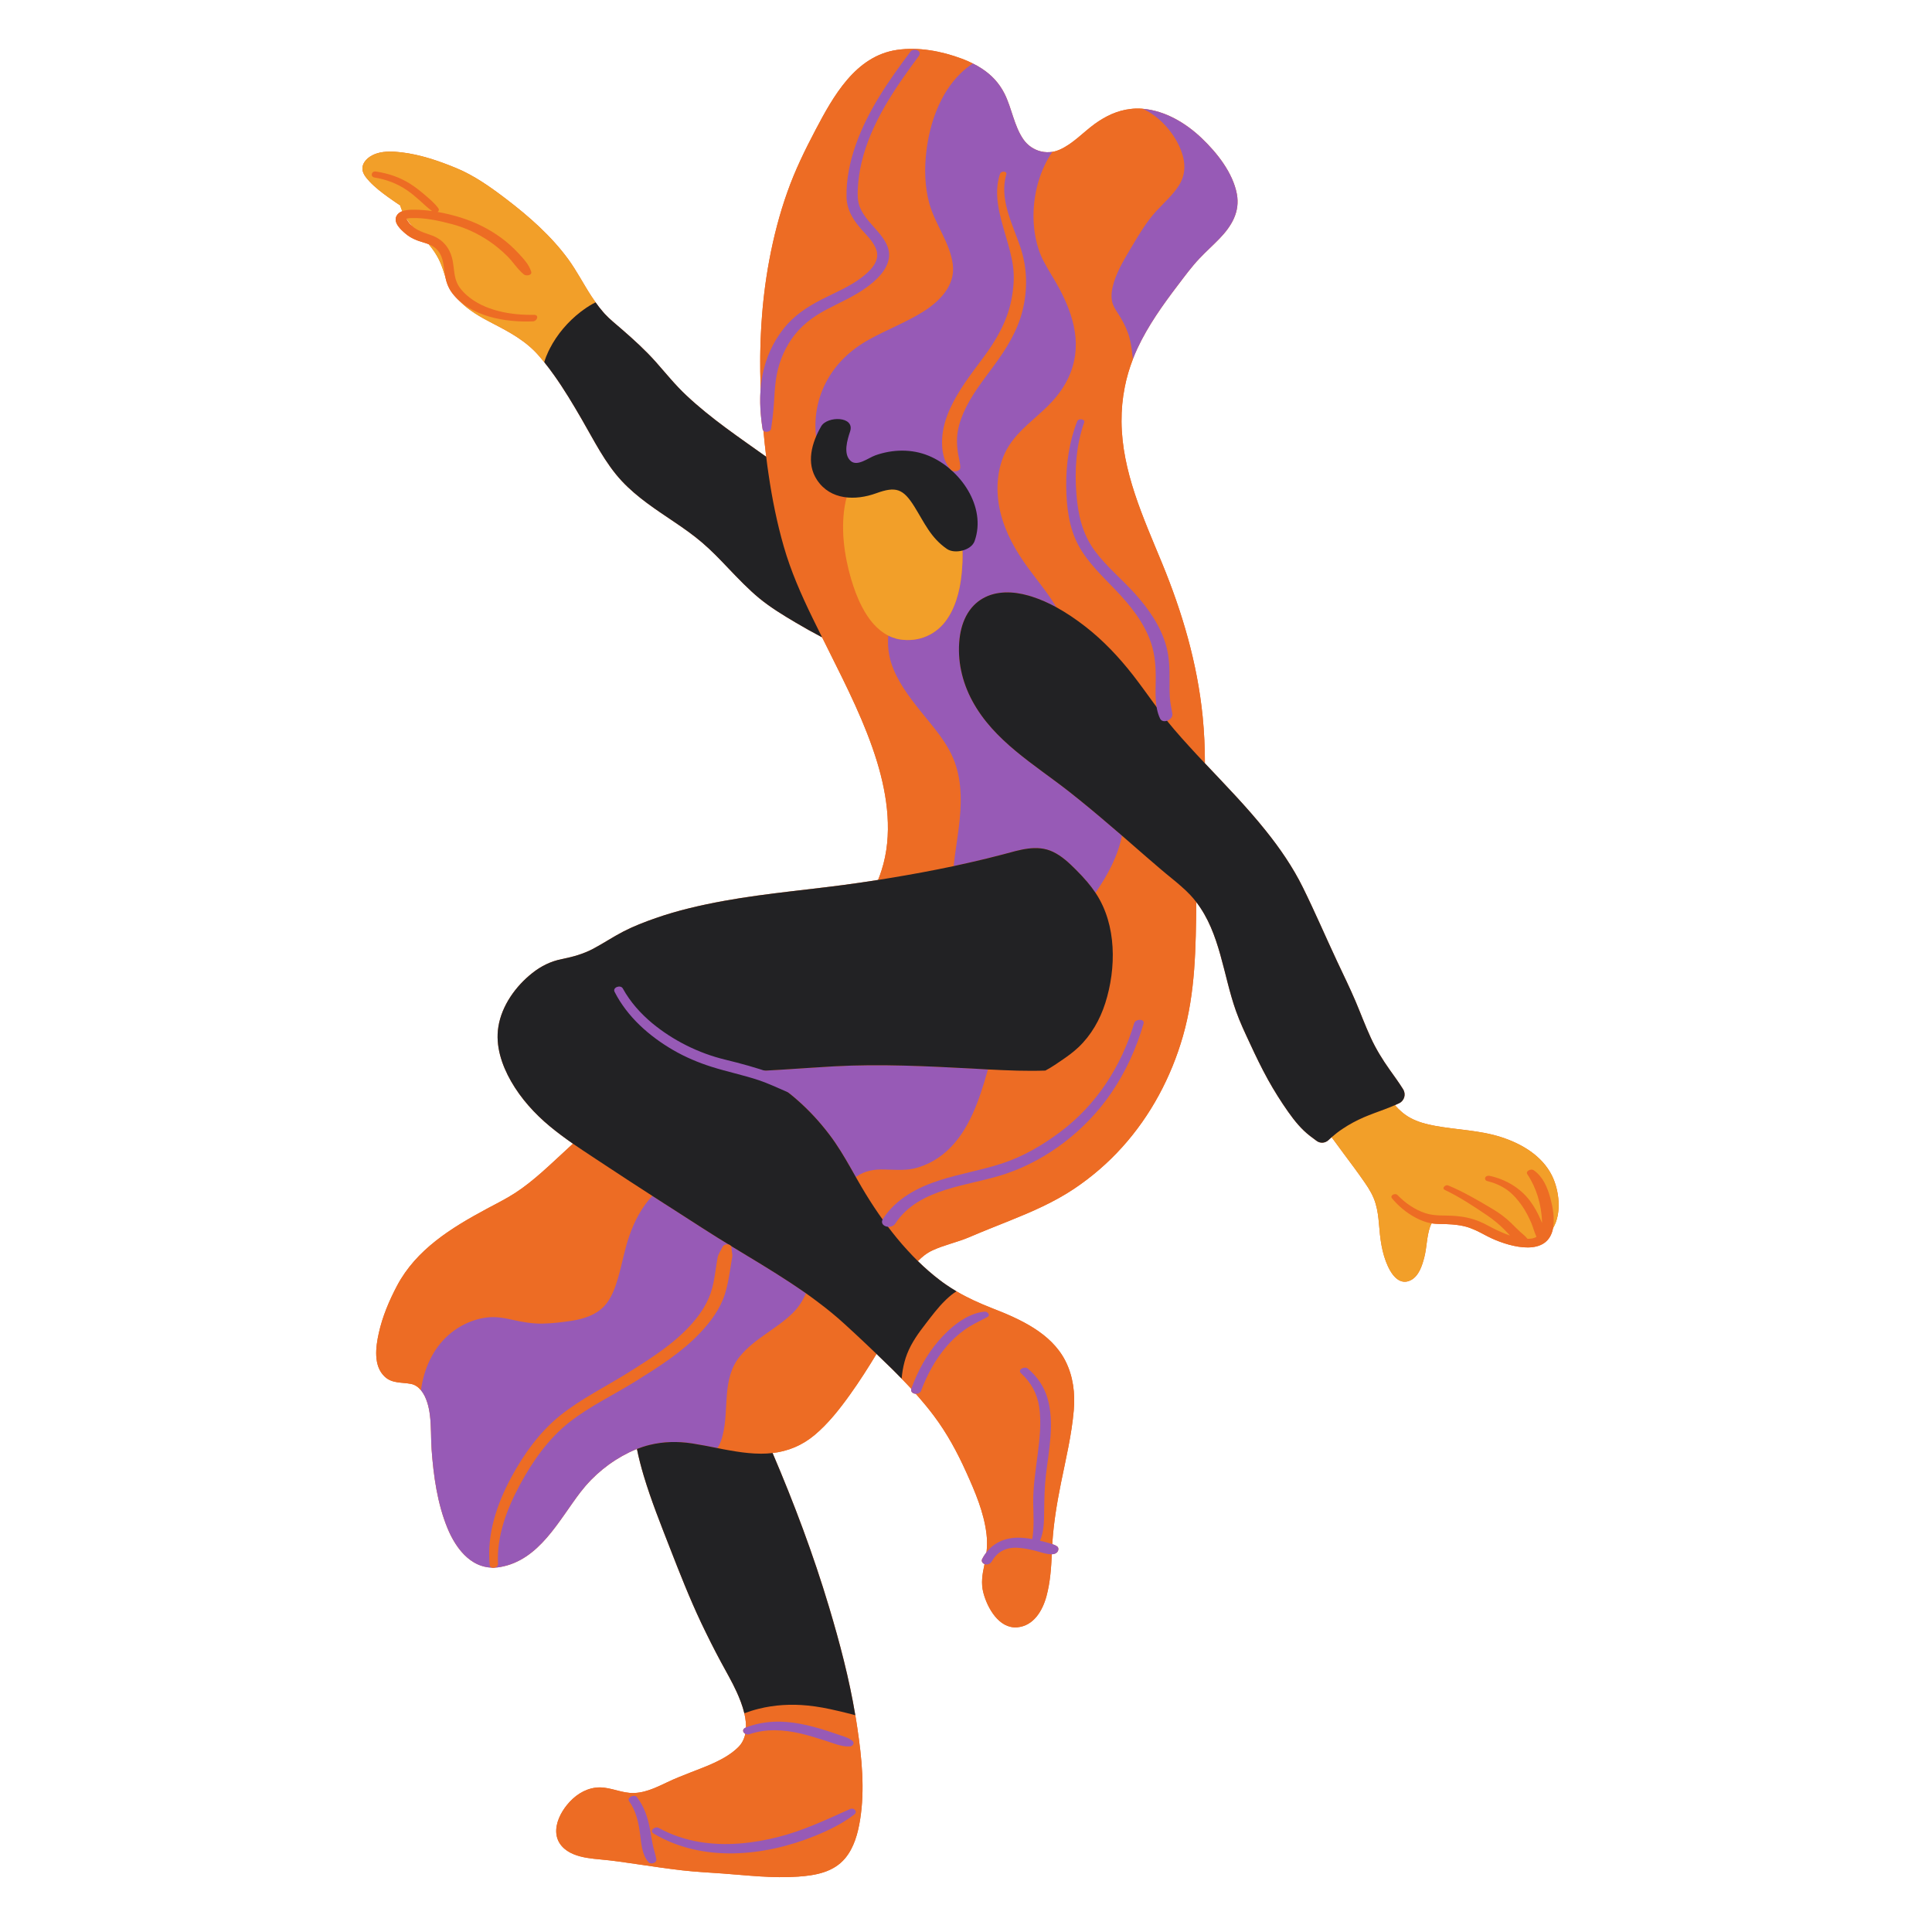 <svg xmlns="http://www.w3.org/2000/svg" xmlns:xlink="http://www.w3.org/1999/xlink" width="275" zoomAndPan="magnify" viewBox="0 0 206.25 206.25" height="275" preserveAspectRatio="xMidYMid meet" version="1.2"><defs><clipPath id="71928b888a"><path d="M 38.582 5 L 167 5 L 167 200.773 L 38.582 200.773 Z M 38.582 5 "/></clipPath><clipPath id="18da1500dd"><path d="M 40 5 L 129 5 L 129 200.773 L 40 200.773 Z M 40 5 "/></clipPath><clipPath id="e64f06f3f2"><path d="M 38.582 16 L 167 16 L 167 137 L 38.582 137 Z M 38.582 16 "/></clipPath></defs><g id="2925104d2b"><g clip-rule="nonzero" clip-path="url(#71928b888a)"><path style=" stroke:none;fill-rule:nonzero;fill:#ed6c24;fill-opacity:1;" d="M 165.672 125.488 C 164.617 123.379 162.445 122.098 160.27 121.398 C 157.953 120.648 155.547 120.625 153.176 120.184 C 152.25 120.012 151.344 119.777 150.52 119.32 C 149.906 118.98 149.375 118.508 148.91 117.977 C 149.035 117.926 149.16 117.871 149.277 117.816 C 149.309 117.801 149.344 117.785 149.375 117.77 C 149.926 117.5 150.117 116.809 149.789 116.289 L 149.785 116.277 C 149.34 115.57 148.848 114.891 148.363 114.211 C 147.582 113.113 146.887 111.984 146.324 110.754 C 145.738 109.48 145.25 108.16 144.703 106.871 C 144.098 105.453 143.414 104.066 142.762 102.672 C 141.523 100.035 140.375 97.344 139.086 94.734 C 138.016 92.566 136.633 90.559 135.121 88.672 C 133.102 86.145 130.844 83.836 128.629 81.484 C 128.633 79.816 128.551 78.148 128.387 76.488 C 127.816 70.789 126.211 65.352 124.035 60.074 C 122.047 55.246 119.766 50.32 119.727 45 C 119.719 43.75 119.832 42.523 120.074 41.324 L 120.074 41.32 C 120.273 40.305 120.566 39.312 120.941 38.344 C 120.938 38.34 120.938 38.34 120.941 38.336 C 121.09 37.945 121.254 37.559 121.434 37.176 C 122.562 34.762 124.133 32.559 125.746 30.441 C 126.484 29.469 127.215 28.469 128.059 27.582 C 128.746 26.855 129.488 26.195 130.18 25.48 C 131.469 24.145 132.398 22.621 132.039 20.699 C 131.609 18.438 129.926 16.312 128.297 14.762 C 126.609 13.145 124.387 11.816 122.008 11.613 L 122.004 11.613 C 121.969 11.605 121.93 11.605 121.895 11.602 C 121.48 11.57 121.074 11.582 120.68 11.633 C 119.293 11.789 118.027 12.391 116.863 13.234 C 115.625 14.133 114.523 15.371 113.102 15.988 C 112.855 16.094 112.605 16.172 112.348 16.211 L 112.344 16.211 C 111.934 16.273 111.523 16.258 111.129 16.164 L 111.125 16.164 C 110.375 15.984 109.699 15.531 109.238 14.859 C 108.242 13.406 108.012 11.535 107.227 9.977 C 106.652 8.844 105.836 8 104.855 7.352 C 104.539 7.137 104.203 6.945 103.855 6.777 C 103.477 6.586 103.078 6.414 102.668 6.262 C 100.516 5.457 98.047 4.992 95.754 5.328 C 91.32 5.977 88.941 10.297 87.043 13.902 C 85.922 16.035 84.875 18.184 84.066 20.461 C 83.211 22.852 82.582 25.316 82.117 27.812 C 81.281 32.309 81.031 36.898 81.207 41.469 C 81.082 42.914 81.188 44.352 81.41 45.809 C 81.422 45.879 81.457 45.934 81.5 45.98 C 81.586 46.906 81.68 47.832 81.797 48.762 C 78.887 46.684 75.914 44.691 73.301 42.238 C 72.105 41.125 71.105 39.875 70.027 38.656 C 68.902 37.391 67.648 36.25 66.367 35.141 C 65.758 34.605 65.113 34.105 64.562 33.508 C 64.488 33.43 64.418 33.344 64.348 33.262 C 64.074 32.945 63.82 32.617 63.582 32.277 C 63.426 32.059 63.273 31.836 63.129 31.613 C 62.281 30.316 61.574 28.926 60.66 27.672 C 58.844 25.191 56.469 23.102 54.035 21.246 C 52.359 19.969 50.648 18.75 48.699 17.941 C 46.844 17.176 44.879 16.504 42.879 16.266 C 42.02 16.164 41.09 16.113 40.25 16.371 C 39.574 16.582 38.816 17.074 38.699 17.84 C 38.609 18.445 39.082 18.98 39.465 19.391 C 40.059 20.02 40.758 20.555 41.453 21.055 C 41.871 21.355 42.297 21.648 42.727 21.934 C 42.781 22.145 42.863 22.348 42.953 22.547 C 42.688 22.645 42.457 22.805 42.328 23.059 C 41.961 23.785 42.812 24.535 43.297 24.949 C 43.867 25.434 44.516 25.684 45.227 25.887 C 45.41 25.941 45.59 26 45.762 26.07 C 46.246 26.648 46.668 27.266 46.977 27.965 C 47.203 28.465 47.359 28.988 47.531 29.508 C 47.66 30.176 47.883 30.777 48.305 31.324 C 48.535 31.625 48.793 31.891 49.07 32.137 C 50.051 33.152 51.312 33.863 52.574 34.512 C 54.418 35.465 56.16 36.398 57.535 37.988 C 57.73 38.211 57.918 38.438 58.105 38.668 C 58.469 39.117 58.812 39.574 59.145 40.043 C 60.219 41.551 61.172 43.145 62.094 44.742 C 63.406 46.996 64.594 49.441 66.387 51.359 C 68.031 53.117 70.062 54.418 72.039 55.758 C 73.035 56.43 74.016 57.121 74.926 57.898 C 75.941 58.758 76.863 59.723 77.777 60.688 C 78.832 61.789 79.883 62.898 81.062 63.871 C 82.25 64.84 83.57 65.648 84.887 66.43 C 85.836 66.992 86.789 67.527 87.762 68.039 L 87.766 68.039 C 88.004 68.523 88.246 69.004 88.484 69.484 C 90.402 73.336 92.371 77.207 93.633 81.332 C 94.758 85.035 95.32 89.148 94.113 92.902 C 94.004 93.254 93.875 93.598 93.738 93.938 C 93.07 94.039 92.406 94.141 91.738 94.238 C 86.914 94.949 82.035 95.305 77.234 96.18 C 74.789 96.633 72.359 97.188 70.008 98.008 C 68.824 98.422 67.637 98.879 66.52 99.457 C 65.438 100.02 64.422 100.699 63.348 101.273 C 62.262 101.848 61.195 102.141 59.992 102.383 C 58.801 102.621 57.781 103.125 56.828 103.875 C 55.059 105.273 53.566 107.348 53.203 109.613 C 52.875 111.641 53.566 113.688 54.559 115.43 C 55.609 117.27 57.078 118.898 58.703 120.242 C 59.492 120.895 60.32 121.504 61.168 122.094 C 60.043 123.113 58.953 124.168 57.816 125.168 C 56.914 125.957 55.984 126.719 54.977 127.367 C 54.004 127.996 52.957 128.512 51.934 129.062 C 48.188 131.078 44.438 133.387 42.387 137.258 C 41.543 138.855 40.828 140.555 40.438 142.316 C 40.109 143.789 39.836 145.816 41.074 146.969 C 41.871 147.715 42.906 147.547 43.887 147.742 C 44.32 147.828 44.668 148.086 44.938 148.414 C 45.258 148.797 45.469 149.273 45.609 149.719 C 45.75 150.156 45.836 150.605 45.895 151.062 C 46.047 152.262 45.992 153.508 46.074 154.707 C 46.277 157.543 46.684 160.492 47.77 163.141 C 48.637 165.242 50.184 167.293 52.531 167.348 C 52.613 167.367 52.699 167.371 52.785 167.352 C 52.98 167.344 53.18 167.324 53.387 167.289 C 57.582 166.566 59.641 162.32 61.988 159.27 C 63.363 157.484 65.148 156.031 67.18 155.039 C 67.449 154.91 67.723 154.789 67.996 154.684 C 68.191 155.648 68.441 156.605 68.719 157.539 C 69.504 160.16 70.523 162.699 71.512 165.242 C 72.562 167.938 73.617 170.625 74.855 173.246 C 75.52 174.645 76.215 176.031 76.945 177.391 C 77.52 178.465 78.141 179.516 78.645 180.625 C 78.945 181.281 79.266 182.082 79.461 182.902 C 79.535 183.223 79.594 183.539 79.621 183.859 C 79.637 184.047 79.641 184.23 79.637 184.418 C 79.633 184.418 79.629 184.422 79.621 184.422 C 79.203 184.586 79.289 184.945 79.562 185.098 C 79.449 185.633 79.215 186.129 78.789 186.543 C 77.422 187.871 75.426 188.547 73.691 189.23 C 72.867 189.555 72.035 189.875 71.234 190.262 C 69.965 190.867 68.633 191.527 67.184 191.395 C 65.961 191.285 64.832 190.68 63.586 190.84 C 62.332 191.004 61.312 191.727 60.531 192.684 C 59.867 193.504 59.297 194.617 59.387 195.699 C 59.48 196.801 60.254 197.547 61.234 197.945 C 62.137 198.316 63.145 198.418 64.113 198.508 C 65.418 198.621 66.715 198.816 68.012 199.008 C 69.629 199.242 71.238 199.488 72.863 199.672 C 74.297 199.836 75.73 199.902 77.172 200.008 C 79.836 200.203 82.512 200.531 85.184 200.34 C 87.051 200.211 88.98 199.875 90.23 198.371 C 91.184 197.219 91.586 195.711 91.82 194.262 C 92.34 191.023 92 187.645 91.516 184.414 C 91.488 184.211 91.457 184.012 91.426 183.812 C 91.387 183.578 91.348 183.344 91.309 183.109 C 90.656 179.203 89.641 175.352 88.508 171.562 C 86.832 165.965 84.773 160.488 82.477 155.117 C 84.117 154.926 85.621 154.312 86.934 153.219 C 88.414 151.984 89.637 150.422 90.758 148.855 C 91.758 147.461 92.68 146.008 93.574 144.539 C 94.098 145.039 94.617 145.543 95.133 146.051 C 95.145 146.059 95.156 146.07 95.168 146.082 C 95.535 146.445 95.902 146.809 96.254 147.18 C 96.605 147.535 96.949 147.898 97.285 148.266 C 97.195 148.594 97.465 148.781 97.762 148.797 C 98.438 149.555 99.09 150.332 99.699 151.145 C 101.102 153.016 102.188 155.031 103.148 157.156 C 104.094 159.246 105.035 161.438 105.312 163.742 C 105.398 164.41 105.387 165.066 105.316 165.719 C 105.145 165.938 104.984 166.172 104.848 166.438 C 104.734 166.668 104.895 166.891 105.105 166.977 C 105.102 166.992 105.098 167.012 105.094 167.027 C 104.871 168.047 104.707 169.016 104.984 170.047 C 105.41 171.652 106.641 173.883 108.594 173.723 C 110.348 173.574 111.293 171.949 111.711 170.418 C 112.109 168.953 112.219 167.434 112.285 165.922 C 112.305 165.922 112.324 165.922 112.34 165.922 C 112.57 165.906 112.801 165.824 112.922 165.617 C 113.016 165.461 113.027 165.207 112.855 165.086 C 112.699 164.977 112.523 164.902 112.336 164.84 C 112.469 162.645 112.828 160.488 113.262 158.332 C 113.781 155.762 114.402 153.191 114.629 150.57 C 114.789 148.754 114.57 146.91 113.73 145.27 C 112.207 142.285 108.852 140.797 105.883 139.645 C 104.562 139.125 103.305 138.562 102.109 137.855 C 101.734 137.633 101.367 137.398 101.004 137.148 C 100.789 137 100.578 136.852 100.371 136.691 C 99.531 136.055 98.738 135.363 97.992 134.629 C 98.438 134.168 98.941 133.762 99.562 133.477 C 100.832 132.891 102.227 132.613 103.512 132.059 C 104.918 131.453 106.344 130.898 107.766 130.324 C 110.168 129.355 112.527 128.34 114.688 126.895 C 116.566 125.633 118.281 124.152 119.797 122.469 C 122.848 119.09 125.027 114.988 126.281 110.621 C 127.633 105.918 127.652 101.133 127.715 96.309 C 130.262 99.617 130.578 104.078 131.945 107.926 C 132.367 109.121 132.91 110.262 133.445 111.41 C 134.047 112.711 134.672 114.004 135.363 115.262 C 136.02 116.441 136.746 117.594 137.52 118.695 C 138.199 119.656 138.926 120.559 139.863 121.277 C 140.008 121.391 140.16 121.5 140.309 121.613 C 140.387 121.668 140.465 121.727 140.543 121.785 C 140.93 122.082 141.469 122.047 141.82 121.711 C 141.93 121.605 142.043 121.504 142.156 121.406 C 142.316 121.617 142.473 121.828 142.625 122.039 C 142.879 122.379 143.129 122.719 143.379 123.059 C 143.379 123.062 143.383 123.062 143.383 123.066 C 144.172 124.125 144.961 125.176 145.711 126.266 C 146.203 126.977 146.625 127.691 146.863 128.527 C 147.062 129.219 147.152 129.926 147.211 130.633 C 147.34 132.227 147.5 133.746 148.18 135.211 C 148.617 136.152 149.445 137.27 150.621 136.66 C 151.48 136.211 151.832 135.082 152.055 134.211 C 152.324 133.156 152.305 132.02 152.66 130.992 C 152.707 130.848 152.77 130.715 152.836 130.598 C 153.336 130.672 153.844 130.66 154.344 130.676 C 155.199 130.707 156.043 130.793 156.852 131.059 C 157.094 131.156 157.332 131.254 157.574 131.355 C 158.16 131.633 158.719 131.965 159.309 132.23 C 161.309 133.133 165.223 134.211 165.797 131.105 C 166.758 129.484 166.445 127.039 165.672 125.488 Z M 43.348 23.379 C 43.344 23.383 43.328 23.355 43.355 23.352 C 43.352 23.359 43.348 23.367 43.348 23.379 Z M 43.383 23.316 C 43.387 23.324 43.383 23.324 43.379 23.328 C 43.375 23.316 43.375 23.309 43.383 23.316 Z M 43.438 23.461 C 43.414 23.422 43.395 23.379 43.387 23.352 C 43.391 23.348 43.398 23.348 43.402 23.348 C 43.594 23.629 43.805 23.898 44.027 24.16 C 43.797 23.969 43.594 23.746 43.438 23.461 Z M 43.438 23.461 "/></g><g clip-rule="nonzero" clip-path="url(#18da1500dd)"><path style=" stroke:none;fill-rule:nonzero;fill:#ed6c24;fill-opacity:1;" d="M 114.629 150.57 C 114.402 153.191 113.781 155.762 113.258 158.332 C 112.781 160.711 112.391 163.09 112.301 165.52 C 112.234 167.164 112.145 168.824 111.711 170.418 C 111.293 171.949 110.344 173.574 108.59 173.723 C 106.641 173.883 105.406 171.652 104.98 170.047 C 104.707 169.02 104.871 168.047 105.094 167.027 C 105.336 165.938 105.449 164.855 105.312 163.742 C 105.031 161.438 104.094 159.246 103.145 157.152 C 102.188 155.027 101.102 153.016 99.695 151.145 C 98.645 149.742 97.48 148.43 96.254 147.176 C 96.305 146.574 96.402 145.973 96.562 145.383 C 96.637 145.098 96.727 144.812 96.84 144.531 C 97.312 143.324 98.059 142.297 98.844 141.285 C 99.496 140.441 100.137 139.574 100.902 138.836 C 100.949 138.785 100.996 138.734 101.047 138.691 C 101.375 138.387 101.727 138.086 102.109 137.855 C 103.301 138.562 104.559 139.125 105.879 139.645 C 108.848 140.797 112.203 142.285 113.727 145.27 C 114.566 146.91 114.789 148.754 114.629 150.57 Z M 92.398 143.422 C 91.656 142.719 90.91 142.027 90.156 141.34 C 89.223 140.484 88.238 139.688 87.223 138.93 C 86.832 138.637 86.438 138.348 86.035 138.062 C 85.711 138.844 85.254 139.555 84.641 140.16 C 82.898 141.883 80.559 142.875 78.984 144.797 C 77.027 147.203 77.859 150.402 77.156 153.195 C 77.129 153.312 77.094 153.43 77.059 153.543 C 76.949 153.918 76.801 154.281 76.586 154.59 C 77.027 154.68 77.469 154.766 77.91 154.84 C 78.781 154.996 79.66 155.121 80.547 155.168 C 80.777 155.18 81.012 155.188 81.246 155.188 C 81.664 155.188 82.074 155.168 82.477 155.117 C 84.117 154.926 85.621 154.312 86.934 153.219 C 88.414 151.984 89.637 150.422 90.758 148.855 C 91.758 147.461 92.68 146.008 93.57 144.539 C 93.18 144.164 92.793 143.789 92.398 143.422 Z M 98.188 75.82 C 96.973 74.281 95.762 72.68 95.148 70.793 C 95.055 70.512 94.984 70.234 94.934 69.957 C 94.793 69.258 94.766 68.551 94.828 67.852 C 93.613 67.234 92.711 66.098 92.047 64.828 C 91.527 63.84 91.148 62.777 90.867 61.82 C 90.102 59.23 89.711 56.277 90.262 53.609 C 90.309 53.387 90.363 53.164 90.438 52.945 C 89 51.34 87.715 49.621 87.262 47.461 C 86.793 45.254 87.109 42.906 88.137 40.898 C 89.176 38.859 90.789 37.348 92.777 36.246 C 94.664 35.199 96.691 34.43 98.527 33.289 C 100.281 32.191 101.996 30.504 101.719 28.25 C 101.422 25.902 99.816 23.949 99.199 21.688 C 98.719 19.91 98.676 17.992 98.891 16.172 C 99.242 13.176 100.352 9.957 102.555 7.82 C 102.953 7.434 103.387 7.082 103.855 6.777 C 103.477 6.586 103.078 6.414 102.668 6.262 C 100.516 5.457 98.051 4.992 95.754 5.328 C 91.32 5.977 88.945 10.297 87.047 13.902 C 85.922 16.035 84.875 18.184 84.07 20.461 C 83.215 22.852 82.586 25.316 82.117 27.812 C 81.16 32.957 80.973 38.227 81.309 43.445 C 81.418 45.207 81.578 46.984 81.797 48.762 C 81.871 49.402 81.961 50.047 82.055 50.684 C 82.434 53.273 82.953 55.844 83.668 58.332 C 84.418 60.957 85.531 63.473 86.727 65.941 C 87.066 66.641 87.414 67.34 87.762 68.039 L 87.766 68.039 C 88.004 68.523 88.246 69.004 88.488 69.488 C 90.406 73.336 92.371 77.207 93.633 81.332 C 94.758 85.035 95.32 89.148 94.113 92.902 C 94.004 93.254 93.875 93.598 93.738 93.938 C 94.141 93.875 94.539 93.809 94.941 93.742 C 97.238 93.367 99.531 92.945 101.805 92.461 C 101.805 92.445 101.809 92.426 101.809 92.41 C 101.957 91.066 102.18 89.738 102.348 88.402 C 102.645 86.039 102.746 83.625 101.918 81.352 C 101.141 79.23 99.574 77.559 98.188 75.82 Z M 127.062 95.543 C 126.781 95.238 126.48 94.957 126.168 94.688 L 126.168 94.684 C 125.441 94.031 124.656 93.438 123.926 92.809 C 122.848 91.891 121.785 90.965 120.723 90.039 C 120.406 89.762 120.09 89.488 119.773 89.211 C 119.352 91.363 118.254 93.426 116.945 95.305 C 116.973 95.34 116.992 95.375 117.016 95.41 C 119.207 98.758 119.176 103.359 118 107.078 C 117.434 108.848 116.484 110.52 115.129 111.801 C 114.562 112.34 113.91 112.805 113.258 113.246 C 113.035 113.395 112.816 113.539 112.602 113.688 C 112.277 113.906 111.941 114.113 111.594 114.289 C 110.605 114.324 109.613 114.32 108.621 114.297 C 107.57 114.27 106.516 114.219 105.469 114.164 C 105.34 114.629 105.207 115.082 105.07 115.539 C 104.141 118.562 102.875 121.75 100.16 123.602 C 99.492 124.055 98.758 124.402 97.988 124.637 C 96.801 125.004 95.602 124.875 94.379 124.848 C 93.297 124.82 92.336 124.98 91.434 125.602 C 91.41 125.617 91.387 125.637 91.363 125.656 C 91.57 126.02 91.777 126.383 91.992 126.746 C 93.109 128.645 94.348 130.469 95.75 132.172 C 96.129 132.637 96.52 133.09 96.926 133.527 C 97.27 133.906 97.625 134.27 97.988 134.629 C 98.434 134.168 98.941 133.762 99.562 133.477 C 100.832 132.891 102.223 132.609 103.508 132.059 C 104.918 131.453 106.344 130.895 107.762 130.324 C 110.168 129.355 112.527 128.34 114.684 126.891 C 116.566 125.629 118.277 124.152 119.793 122.469 C 122.848 119.09 125.027 114.984 126.281 110.621 C 127.629 105.914 127.648 101.133 127.715 96.309 C 127.516 96.047 127.297 95.789 127.062 95.543 Z M 64.906 124.582 C 64.008 123.984 63.094 123.395 62.184 122.785 C 61.844 122.559 61.5 122.328 61.164 122.094 C 60.043 123.113 58.953 124.168 57.816 125.168 C 56.914 125.957 55.984 126.719 54.977 127.367 C 54.004 127.996 52.957 128.512 51.934 129.062 C 48.188 131.078 44.434 133.387 42.387 137.258 C 41.543 138.855 40.824 140.555 40.438 142.316 C 40.109 143.789 39.836 145.816 41.074 146.969 C 41.867 147.715 42.906 147.547 43.887 147.742 C 44.32 147.828 44.668 148.086 44.938 148.414 C 45.016 147.84 45.137 147.266 45.301 146.711 C 45.934 144.574 47.219 142.676 49.262 141.543 C 50.086 141.086 51.012 140.77 51.945 140.652 C 52.883 140.527 53.809 140.691 54.723 140.898 C 55.789 141.137 56.832 141.324 57.934 141.301 C 58.973 141.277 60.016 141.156 61.043 140.996 C 62.32 140.801 63.617 140.379 64.508 139.434 C 65.277 138.609 65.688 137.438 66 136.352 C 66.43 134.859 66.691 133.324 67.207 131.859 C 67.746 130.344 68.52 128.844 69.641 127.668 C 68.059 126.648 66.48 125.625 64.906 124.582 Z M 91.516 184.414 C 91.488 184.211 91.453 184.012 91.422 183.812 C 91.387 183.578 91.348 183.344 91.309 183.109 C 90.785 182.969 90.27 182.836 89.742 182.711 C 89.637 182.684 89.523 182.66 89.418 182.637 C 88.363 182.387 87.301 182.18 86.227 182.074 C 84.449 181.898 82.691 181.996 80.992 182.422 C 80.477 182.547 79.965 182.711 79.461 182.902 C 79.535 183.219 79.59 183.539 79.621 183.855 C 79.711 184.855 79.527 185.824 78.789 186.543 C 77.422 187.871 75.426 188.547 73.691 189.23 C 72.867 189.555 72.035 189.875 71.234 190.262 C 69.965 190.863 68.633 191.527 67.184 191.395 C 65.961 191.281 64.832 190.68 63.586 190.84 C 62.332 191.004 61.309 191.723 60.527 192.684 C 59.863 193.504 59.297 194.617 59.387 195.699 C 59.477 196.797 60.254 197.547 61.234 197.945 C 62.137 198.316 63.145 198.418 64.109 198.504 C 65.418 198.621 66.715 198.816 68.012 199.008 C 69.625 199.242 71.238 199.488 72.863 199.672 C 74.293 199.836 75.73 199.902 77.172 200.008 C 79.836 200.203 82.512 200.531 85.184 200.34 C 87.051 200.211 88.98 199.875 90.23 198.371 C 91.184 197.219 91.586 195.711 91.82 194.262 C 92.34 191.023 92 187.645 91.516 184.414 Z M 128.391 76.488 C 127.816 70.789 126.211 65.352 124.035 60.074 C 122.047 55.246 119.766 50.32 119.727 45 C 119.719 43.75 119.832 42.523 120.074 41.324 L 120.074 41.32 C 120.273 40.305 120.566 39.312 120.941 38.344 C 120.938 38.34 120.938 38.34 120.941 38.336 C 120.871 37.758 120.812 37.176 120.703 36.605 C 120.633 36.238 120.539 35.883 120.41 35.539 C 120.152 34.797 119.773 34.109 119.324 33.422 C 119.055 33.008 118.797 32.617 118.707 32.121 C 118.586 31.488 118.719 30.77 118.906 30.16 C 119.332 28.762 120.156 27.461 120.891 26.211 C 121.645 24.938 122.441 23.625 123.441 22.531 C 124.262 21.641 125.203 20.82 125.859 19.789 C 126.465 18.836 126.578 17.766 126.281 16.672 C 126.055 15.848 125.648 15.02 125.109 14.266 C 124.309 13.133 123.215 12.168 122.012 11.617 L 122.008 11.617 C 121.969 11.609 121.93 11.609 121.895 11.602 C 121.48 11.57 121.074 11.582 120.68 11.637 C 119.293 11.789 118.027 12.391 116.863 13.234 C 115.625 14.133 114.523 15.371 113.105 15.988 C 112.855 16.098 112.605 16.172 112.348 16.211 L 112.344 16.211 C 112.035 16.664 111.758 17.145 111.52 17.645 C 110.387 20.027 110.062 22.871 110.555 25.359 C 110.723 26.242 111 27.105 111.418 27.895 C 111.957 28.926 112.613 29.895 113.156 30.93 C 113.512 31.609 113.836 32.312 114.105 33.039 C 114.684 34.582 115.004 36.219 114.781 37.875 C 114.484 40.082 113.363 41.875 111.805 43.402 C 110.418 44.758 108.797 45.898 107.734 47.547 C 106.395 49.625 106.223 52.355 106.801 54.707 C 107.336 56.906 108.453 58.855 109.785 60.668 C 110.797 62.043 111.902 63.359 112.773 64.832 C 113.859 65.426 114.891 66.133 115.852 66.875 C 117.777 68.367 119.465 70.16 120.961 72.078 C 122.453 74 123.77 76.023 125.352 77.875 C 125.867 78.477 126.391 79.066 126.922 79.648 C 127.484 80.27 128.055 80.875 128.629 81.484 C 128.633 79.816 128.551 78.148 128.391 76.488 Z M 128.391 76.488 "/></g><path style=" stroke:none;fill-rule:nonzero;fill:#975ab6;fill-opacity:1;" d="M 104.25 114.098 C 104.656 114.117 105.062 114.141 105.469 114.164 C 105.34 114.629 105.207 115.082 105.07 115.539 C 104.141 118.562 102.875 121.75 100.16 123.602 C 99.492 124.055 98.758 124.402 97.988 124.637 C 96.801 125.004 95.602 124.875 94.379 124.848 C 93.297 124.82 92.336 124.984 91.434 125.602 C 91.41 125.621 91.387 125.637 91.363 125.656 C 91.188 125.348 91.016 125.043 90.844 124.73 C 90.133 123.492 89.41 122.262 88.535 121.113 C 87.523 119.785 86.387 118.543 85.133 117.445 C 84.824 117.176 84.516 116.91 84.191 116.664 C 84.047 116.543 83.895 116.426 83.742 116.316 C 82.719 115.551 81.617 114.914 80.48 114.352 C 82.516 114.266 84.551 114.121 86.59 113.988 C 87.262 113.945 87.934 113.898 88.605 113.863 C 88.75 113.852 88.895 113.844 89.043 113.836 C 93.996 113.562 98.945 113.82 103.895 114.078 C 104.016 114.086 104.129 114.09 104.25 114.098 Z M 78.215 133.121 C 76.008 131.781 73.848 130.371 71.68 128.977 C 71.414 128.809 71.152 128.641 70.883 128.469 C 70.469 128.203 70.055 127.934 69.641 127.668 C 68.52 128.844 67.742 130.344 67.207 131.859 C 66.688 133.324 66.43 134.859 66 136.352 C 65.688 137.438 65.277 138.609 64.508 139.434 C 63.617 140.379 62.32 140.801 61.043 140.996 C 60.016 141.156 58.973 141.277 57.934 141.301 C 56.832 141.324 55.789 141.137 54.723 140.898 C 53.809 140.691 52.883 140.527 51.945 140.652 C 51.008 140.77 50.086 141.086 49.262 141.543 C 47.219 142.676 45.934 144.574 45.301 146.711 C 45.137 147.266 45.016 147.836 44.938 148.414 C 45.254 148.797 45.469 149.273 45.609 149.719 C 45.75 150.156 45.836 150.609 45.891 151.062 C 46.047 152.262 45.992 153.508 46.074 154.707 C 46.277 157.543 46.684 160.492 47.77 163.141 C 48.738 165.488 50.551 167.781 53.387 167.289 C 57.578 166.566 59.641 162.32 61.984 159.273 C 63.363 157.484 65.148 156.031 67.18 155.043 C 67.449 154.91 67.719 154.789 67.996 154.684 C 68.441 154.508 68.895 154.363 69.348 154.254 C 70.82 153.891 72.34 153.855 73.898 154.094 C 74.797 154.234 75.691 154.418 76.586 154.59 C 76.801 154.281 76.949 153.918 77.059 153.547 C 77.098 153.43 77.129 153.312 77.156 153.195 C 77.859 150.402 77.027 147.203 78.988 144.797 C 80.559 142.875 82.898 141.883 84.641 140.16 C 85.254 139.555 85.711 138.844 86.035 138.062 C 85.488 137.684 84.941 137.309 84.383 136.941 C 82.363 135.613 80.285 134.375 78.215 133.121 Z M 114.102 84.488 C 110.402 81.594 106.105 79.098 103.801 74.828 C 102.703 72.797 102.176 70.48 102.438 68.176 C 102.547 67.215 102.816 66.27 103.309 65.469 C 103.691 64.844 104.207 64.305 104.875 63.91 C 106.352 63.039 108.184 63.125 109.781 63.578 C 109.902 63.613 110.027 63.648 110.152 63.688 C 111.055 63.98 111.93 64.367 112.773 64.832 C 111.902 63.359 110.797 62.047 109.785 60.668 C 108.453 58.855 107.336 56.906 106.801 54.707 C 106.223 52.355 106.395 49.625 107.734 47.547 C 108.797 45.898 110.418 44.758 111.801 43.402 C 113.363 41.875 114.484 40.082 114.777 37.875 C 115 36.219 114.684 34.582 114.105 33.035 C 113.836 32.312 113.508 31.609 113.156 30.93 C 112.613 29.895 111.957 28.926 111.418 27.895 C 111 27.105 110.723 26.238 110.551 25.359 C 110.062 22.871 110.387 20.027 111.52 17.645 C 111.758 17.141 112.031 16.664 112.344 16.211 C 111.934 16.273 111.523 16.258 111.129 16.164 L 111.125 16.164 C 110.379 15.984 109.699 15.531 109.238 14.859 C 108.246 13.406 108.016 11.535 107.227 9.977 C 106.652 8.844 105.836 8 104.859 7.352 C 104.539 7.137 104.203 6.945 103.855 6.777 C 103.387 7.082 102.953 7.434 102.555 7.824 C 100.352 9.957 99.242 13.176 98.891 16.172 C 98.676 17.992 98.719 19.91 99.199 21.688 C 99.816 23.949 101.422 25.902 101.719 28.25 C 101.996 30.504 100.281 32.191 98.527 33.289 C 96.691 34.43 94.66 35.199 92.777 36.246 C 90.789 37.348 89.176 38.859 88.137 40.898 C 87.109 42.906 86.793 45.254 87.262 47.461 C 87.715 49.621 89 51.34 90.434 52.945 C 90.605 52.41 90.848 51.898 91.148 51.418 C 92.418 49.383 94.734 48.012 97.176 48.941 C 99.09 49.664 100.5 51.453 101.402 53.23 C 102.457 55.312 102.832 57.629 102.746 59.945 C 102.676 61.77 102.398 63.715 101.547 65.355 C 101.422 65.59 101.289 65.82 101.141 66.039 C 99.996 67.762 98.07 68.578 96.059 68.258 C 95.988 68.242 95.914 68.23 95.844 68.215 C 95.82 68.211 95.801 68.207 95.781 68.199 C 95.746 68.191 95.715 68.184 95.688 68.176 C 95.684 68.176 95.68 68.176 95.676 68.172 C 95.379 68.094 95.094 67.984 94.828 67.852 C 94.766 68.551 94.793 69.254 94.934 69.957 C 94.984 70.234 95.055 70.512 95.148 70.793 C 95.762 72.68 96.973 74.281 98.188 75.816 C 99.574 77.559 101.141 79.23 101.918 81.355 C 102.742 83.625 102.645 86.039 102.348 88.402 C 102.18 89.738 101.957 91.066 101.809 92.41 C 101.809 92.426 101.805 92.445 101.805 92.461 C 102.355 92.344 102.898 92.227 103.445 92.098 C 104.664 91.824 105.871 91.531 107.078 91.211 C 108.809 90.754 110.676 90.109 112.406 90.934 C 113.363 91.387 114.129 92.117 114.871 92.859 C 115.289 93.277 115.695 93.707 116.078 94.16 C 116.387 94.527 116.68 94.906 116.945 95.305 C 118.254 93.43 119.352 91.363 119.773 89.211 C 119.379 88.871 118.98 88.531 118.582 88.188 C 117.113 86.926 115.625 85.684 114.102 84.488 Z M 132.039 20.699 C 131.609 18.438 129.926 16.316 128.297 14.762 C 126.609 13.145 124.387 11.816 122.012 11.617 C 123.215 12.168 124.309 13.133 125.109 14.266 C 125.648 15.02 126.055 15.844 126.281 16.672 C 126.578 17.766 126.465 18.836 125.859 19.789 C 125.203 20.82 124.262 21.641 123.441 22.531 C 122.441 23.625 121.645 24.938 120.891 26.211 C 120.156 27.461 119.332 28.762 118.906 30.16 C 118.719 30.77 118.586 31.488 118.707 32.121 C 118.797 32.617 119.055 33.008 119.324 33.422 C 119.773 34.109 120.152 34.797 120.41 35.539 C 120.539 35.883 120.633 36.238 120.703 36.605 C 120.812 37.176 120.871 37.758 120.941 38.336 C 121.09 37.945 121.254 37.559 121.434 37.176 C 122.562 34.762 124.133 32.559 125.746 30.441 C 126.488 29.469 127.215 28.469 128.059 27.582 C 128.746 26.855 129.488 26.195 130.18 25.48 C 131.469 24.145 132.402 22.621 132.039 20.699 Z M 132.039 20.699 "/><g clip-rule="nonzero" clip-path="url(#e64f06f3f2)"><path style=" stroke:none;fill-rule:nonzero;fill:#f29f29;fill-opacity:1;" d="M 102.746 59.945 C 102.676 61.77 102.398 63.715 101.547 65.355 C 101.422 65.59 101.289 65.82 101.141 66.039 C 99.996 67.766 98.07 68.578 96.059 68.258 C 95.988 68.242 95.914 68.23 95.844 68.215 C 95.82 68.211 95.801 68.207 95.781 68.203 C 95.746 68.195 95.715 68.184 95.688 68.176 C 95.684 68.176 95.68 68.176 95.676 68.172 C 95.379 68.094 95.094 67.988 94.828 67.852 C 93.609 67.234 92.711 66.098 92.047 64.828 C 91.523 63.84 91.148 62.777 90.863 61.82 C 90.102 59.23 89.711 56.277 90.258 53.609 C 90.309 53.387 90.363 53.164 90.434 52.945 C 90.605 52.41 90.848 51.898 91.148 51.418 C 92.418 49.383 94.734 48.012 97.176 48.941 C 99.09 49.664 100.5 51.453 101.402 53.23 C 102.457 55.312 102.832 57.629 102.746 59.945 Z M 63.129 31.613 C 62.281 30.316 61.574 28.926 60.66 27.672 C 58.844 25.191 56.469 23.102 54.035 21.246 C 52.359 19.969 50.648 18.75 48.699 17.941 C 46.844 17.176 44.879 16.504 42.879 16.266 C 42.02 16.164 41.09 16.113 40.25 16.371 C 39.574 16.582 38.816 17.074 38.699 17.84 C 38.609 18.445 39.082 18.98 39.465 19.391 C 40.059 20.02 40.758 20.555 41.453 21.055 C 41.871 21.355 42.297 21.648 42.727 21.934 C 42.812 22.25 42.93 22.551 43.094 22.848 C 43.645 23.852 44.484 24.66 45.25 25.492 C 45.945 26.238 46.562 27.027 46.977 27.965 C 47.434 28.977 47.605 30.074 48.199 31.031 C 49.219 32.676 50.898 33.648 52.574 34.512 C 54.418 35.465 56.16 36.398 57.535 37.988 C 57.73 38.211 57.918 38.438 58.105 38.668 C 58.215 38.273 58.367 37.891 58.539 37.531 C 58.59 37.422 58.641 37.32 58.695 37.215 C 59.473 35.699 60.625 34.352 61.965 33.312 C 62.074 33.227 62.18 33.148 62.293 33.07 C 62.703 32.773 63.133 32.504 63.582 32.277 C 63.426 32.059 63.273 31.836 63.129 31.613 Z M 165.672 125.488 C 164.617 123.379 162.445 122.098 160.27 121.398 C 157.953 120.648 155.547 120.625 153.176 120.184 C 152.25 120.012 151.344 119.777 150.52 119.32 C 149.906 118.98 149.375 118.508 148.91 117.977 C 148.535 118.145 148.148 118.297 147.762 118.441 C 147.039 118.711 146.305 118.969 145.613 119.27 C 144.797 119.621 144.023 120.031 143.312 120.52 C 142.914 120.781 142.535 121.07 142.18 121.387 C 142.137 121.34 142.094 121.305 142.051 121.266 C 142.082 121.312 142.117 121.359 142.156 121.406 C 142.312 121.617 142.469 121.828 142.625 122.039 C 142.875 122.379 143.125 122.719 143.375 123.062 C 143.375 123.066 143.379 123.066 143.379 123.07 C 144.168 124.125 144.961 125.176 145.707 126.266 C 146.203 126.977 146.625 127.691 146.863 128.527 C 147.062 129.219 147.148 129.926 147.207 130.633 C 147.336 132.227 147.5 133.746 148.176 135.211 C 148.613 136.152 149.445 137.27 150.621 136.66 C 151.48 136.211 151.828 135.082 152.051 134.211 C 152.324 133.156 152.305 132.02 152.656 130.992 C 152.719 130.816 152.789 130.656 152.875 130.523 C 152.887 130.5 152.988 130.387 152.988 130.379 C 153.02 130.348 153.07 130.309 153.098 130.281 L 153.102 130.281 L 153.113 130.27 C 153.117 130.27 153.117 130.27 153.117 130.27 C 153.133 130.258 153.156 130.25 153.172 130.242 L 153.176 130.242 C 153.184 130.242 153.191 130.238 153.203 130.234 C 153.227 130.227 153.34 130.203 153.367 130.195 C 153.371 130.195 153.371 130.191 153.371 130.191 C 153.594 130.164 153.793 130.18 154.012 130.211 C 155.938 130.484 157.727 131.527 159.566 132.113 C 161.297 132.668 163.586 133.219 165.125 131.91 C 166.863 130.43 166.59 127.328 165.672 125.488 Z M 165.672 125.488 "/></g><path style=" stroke:none;fill-rule:nonzero;fill:#222224;fill-opacity:1;" d="M 88.504 171.559 C 89.641 175.352 90.656 179.199 91.309 183.109 C 90.785 182.969 90.27 182.836 89.742 182.711 C 89.637 182.684 89.523 182.66 89.418 182.637 C 88.363 182.387 87.301 182.18 86.227 182.074 C 84.449 181.898 82.691 181.996 80.992 182.422 C 80.477 182.547 79.965 182.711 79.461 182.902 C 79.266 182.082 78.941 181.281 78.645 180.625 C 78.141 179.516 77.52 178.465 76.945 177.391 C 76.211 176.027 75.52 174.645 74.855 173.246 C 73.617 170.625 72.562 167.938 71.512 165.242 C 70.523 162.699 69.504 160.16 68.719 157.539 C 68.441 156.605 68.191 155.648 67.996 154.684 C 68.441 154.508 68.895 154.363 69.348 154.254 C 70.82 153.891 72.34 153.855 73.898 154.094 C 74.797 154.234 75.691 154.414 76.586 154.59 C 77.027 154.68 77.469 154.766 77.914 154.84 C 78.785 154.996 79.66 155.121 80.547 155.168 C 80.777 155.18 81.012 155.188 81.246 155.188 C 81.664 155.188 82.074 155.168 82.477 155.117 C 84.773 160.488 86.832 165.965 88.504 171.559 Z M 62.094 44.742 C 63.406 46.996 64.594 49.441 66.387 51.359 C 68.031 53.117 70.059 54.422 72.039 55.758 C 73.031 56.43 74.016 57.121 74.926 57.898 C 75.941 58.758 76.863 59.727 77.777 60.688 C 78.832 61.789 79.883 62.898 81.062 63.871 C 82.25 64.844 83.57 65.652 84.887 66.43 C 85.836 66.992 86.789 67.527 87.762 68.039 C 87.414 67.344 87.066 66.641 86.727 65.941 C 85.527 63.473 84.418 60.957 83.668 58.332 C 82.953 55.844 82.434 53.273 82.055 50.684 C 81.957 50.047 81.871 49.402 81.797 48.762 C 78.887 46.684 75.914 44.691 73.301 42.238 C 72.105 41.125 71.105 39.875 70.027 38.656 C 68.902 37.391 67.648 36.25 66.367 35.141 C 65.758 34.605 65.113 34.105 64.562 33.508 C 64.488 33.43 64.418 33.344 64.348 33.262 C 64.074 32.945 63.82 32.617 63.582 32.277 C 63.133 32.504 62.699 32.773 62.293 33.07 C 62.18 33.148 62.07 33.23 61.965 33.312 C 60.625 34.352 59.473 35.699 58.695 37.215 C 58.641 37.32 58.59 37.422 58.539 37.531 C 58.367 37.895 58.215 38.273 58.105 38.668 C 58.469 39.117 58.812 39.578 59.145 40.047 C 60.219 41.551 61.168 43.145 62.094 44.742 Z M 116.945 95.305 C 116.68 94.906 116.387 94.527 116.078 94.16 C 115.695 93.707 115.289 93.277 114.871 92.859 C 114.129 92.117 113.363 91.387 112.406 90.934 C 110.676 90.109 108.809 90.754 107.078 91.211 C 105.871 91.531 104.664 91.824 103.445 92.098 C 102.898 92.227 102.355 92.344 101.805 92.461 C 99.527 92.945 97.238 93.367 94.941 93.742 C 94.539 93.809 94.141 93.875 93.738 93.938 C 93.07 94.043 92.406 94.141 91.738 94.242 C 86.914 94.949 82.035 95.309 77.234 96.184 C 74.789 96.633 72.359 97.188 70.008 98.008 C 68.82 98.422 67.637 98.879 66.52 99.457 C 65.434 100.02 64.422 100.699 63.348 101.273 C 62.258 101.848 61.191 102.141 59.992 102.383 C 58.801 102.621 57.777 103.125 56.828 103.875 C 55.055 105.277 53.562 107.348 53.203 109.613 C 52.875 111.645 53.562 113.688 54.559 115.434 C 55.609 117.27 57.078 118.898 58.703 120.242 C 59.488 120.895 60.316 121.504 61.164 122.094 C 61.5 122.328 61.844 122.559 62.184 122.785 C 63.09 123.395 64.008 123.984 64.906 124.582 C 66.477 125.625 68.059 126.648 69.641 127.668 C 70.055 127.938 70.469 128.203 70.883 128.469 C 71.152 128.641 71.414 128.809 71.68 128.977 C 73.848 130.371 76.008 131.781 78.215 133.121 C 80.285 134.375 82.363 135.613 84.383 136.941 C 84.941 137.309 85.488 137.684 86.035 138.062 C 86.438 138.348 86.836 138.637 87.223 138.93 C 88.238 139.688 89.223 140.484 90.156 141.34 C 90.91 142.027 91.656 142.719 92.398 143.422 C 92.793 143.789 93.18 144.164 93.57 144.539 C 94.098 145.039 94.613 145.543 95.133 146.051 C 95.145 146.059 95.156 146.07 95.168 146.082 C 95.535 146.445 95.898 146.809 96.254 147.176 C 96.305 146.574 96.402 145.973 96.562 145.383 C 96.637 145.098 96.727 144.812 96.84 144.531 C 97.312 143.324 98.059 142.297 98.844 141.285 C 99.496 140.441 100.137 139.578 100.902 138.836 C 100.949 138.785 100.996 138.734 101.047 138.691 C 101.375 138.387 101.727 138.086 102.109 137.855 C 101.734 137.633 101.363 137.398 101 137.148 C 100.785 137 100.574 136.852 100.367 136.691 C 99.527 136.055 98.738 135.363 97.988 134.629 C 97.621 134.27 97.27 133.906 96.926 133.527 C 96.52 133.09 96.125 132.637 95.75 132.176 C 94.348 130.473 93.109 128.645 91.992 126.746 C 91.777 126.383 91.57 126.02 91.363 125.656 C 91.188 125.348 91.016 125.043 90.84 124.73 C 90.133 123.492 89.41 122.262 88.531 121.113 C 87.523 119.785 86.383 118.543 85.129 117.445 C 84.824 117.176 84.512 116.91 84.191 116.664 C 84.043 116.543 83.895 116.426 83.742 116.316 C 82.719 115.551 81.617 114.914 80.477 114.352 C 82.516 114.266 84.551 114.121 86.586 113.988 C 87.258 113.941 87.934 113.898 88.605 113.863 C 88.746 113.852 88.895 113.844 89.043 113.836 C 93.996 113.562 98.945 113.82 103.895 114.078 C 104.016 114.086 104.129 114.09 104.25 114.098 C 104.652 114.117 105.059 114.141 105.465 114.168 C 106.516 114.219 107.57 114.27 108.621 114.297 C 109.613 114.32 110.605 114.324 111.594 114.289 C 111.941 114.113 112.273 113.906 112.602 113.688 C 112.816 113.543 113.035 113.395 113.258 113.246 C 113.91 112.805 114.562 112.34 115.129 111.801 C 116.484 110.52 117.434 108.848 117.996 107.078 C 119.176 103.363 119.207 98.758 117.016 95.41 C 116.992 95.375 116.973 95.34 116.945 95.305 Z M 149.789 116.289 L 149.785 116.277 C 149.344 115.57 148.848 114.891 148.363 114.211 C 147.582 113.109 146.887 111.984 146.324 110.754 C 145.738 109.48 145.25 108.16 144.703 106.871 C 144.098 105.453 143.418 104.066 142.762 102.672 C 141.527 100.035 140.375 97.344 139.086 94.734 C 138.016 92.566 136.637 90.559 135.121 88.672 C 133.102 86.145 130.844 83.836 128.629 81.484 C 128.055 80.875 127.48 80.266 126.922 79.645 C 126.391 79.066 125.867 78.477 125.352 77.875 C 123.77 76.023 122.449 74 120.957 72.078 C 119.461 70.16 117.773 68.367 115.848 66.875 C 114.891 66.133 113.859 65.426 112.773 64.828 C 111.93 64.367 111.055 63.977 110.152 63.688 C 110.027 63.648 109.902 63.613 109.781 63.578 C 108.184 63.121 106.352 63.039 104.875 63.91 C 104.203 64.305 103.691 64.844 103.309 65.465 C 102.816 66.27 102.547 67.215 102.438 68.176 C 102.176 70.48 102.703 72.797 103.801 74.828 C 106.105 79.098 110.402 81.594 114.102 84.488 C 115.625 85.684 117.113 86.926 118.582 88.188 C 118.98 88.527 119.379 88.871 119.773 89.207 C 120.09 89.488 120.406 89.762 120.723 90.035 C 121.789 90.965 122.852 91.891 123.926 92.805 C 124.656 93.434 125.441 94.031 126.168 94.68 L 126.168 94.684 C 126.48 94.957 126.781 95.238 127.062 95.539 C 127.297 95.789 127.516 96.047 127.715 96.309 C 130.262 99.617 130.578 104.078 131.945 107.926 C 132.367 109.117 132.91 110.262 133.445 111.406 C 134.043 112.707 134.668 114 135.363 115.258 C 136.02 116.441 136.742 117.59 137.52 118.695 C 138.199 119.656 138.926 120.555 139.863 121.277 C 140.008 121.387 140.156 121.5 140.309 121.609 C 140.387 121.668 140.465 121.727 140.543 121.785 C 140.93 122.082 141.465 122.047 141.82 121.711 C 141.93 121.605 142.043 121.504 142.156 121.402 C 142.164 121.395 142.172 121.387 142.18 121.383 C 142.539 121.07 142.914 120.777 143.312 120.516 C 144.027 120.031 144.797 119.621 145.613 119.266 C 146.305 118.969 147.039 118.711 147.762 118.441 C 148.148 118.297 148.535 118.145 148.914 117.977 C 149.035 117.926 149.16 117.871 149.277 117.816 C 149.312 117.801 149.344 117.785 149.375 117.77 C 149.926 117.5 150.117 116.809 149.789 116.289 Z M 93.531 52.66 C 95.633 51.895 96.41 52.156 97.609 54.074 C 98.691 55.809 99.352 57.406 101.09 58.602 C 101.918 59.172 103.688 58.77 104.043 57.762 C 105.344 54.109 102.516 50.043 99.133 48.652 C 97.324 47.906 95.285 47.961 93.461 48.605 C 92.676 48.887 91.523 49.844 90.812 49.207 C 89.984 48.465 90.461 46.938 90.75 46.066 C 91.297 44.406 88.312 44.391 87.668 45.508 C 86.664 47.242 86.02 49.438 87.227 51.246 C 88.66 53.406 91.336 53.457 93.531 52.66 Z M 93.531 52.66 "/><path style=" stroke:none;fill-rule:nonzero;fill:#ed6c24;fill-opacity:1;" d="M 43.426 23.344 C 43.426 23.34 43.43 23.34 43.43 23.34 C 43.426 23.344 43.422 23.344 43.426 23.344 Z M 48.305 31.324 C 47.855 30.742 47.629 30.102 47.504 29.379 C 47.379 28.637 47.363 27.801 47 27.125 C 46.609 26.406 45.973 26.105 45.227 25.891 C 44.516 25.684 43.871 25.434 43.301 24.949 C 42.812 24.535 41.961 23.789 42.328 23.059 C 42.664 22.402 43.645 22.379 44.273 22.387 C 44.879 22.391 45.504 22.445 46.125 22.531 C 45.641 22.188 45.223 21.766 44.777 21.371 C 44.348 20.988 43.902 20.617 43.426 20.293 C 42.391 19.59 41.234 19.152 40 18.957 C 39.484 18.871 39.652 18.238 40.121 18.309 C 41.449 18.508 42.711 18.926 43.84 19.656 C 44.363 19.992 44.855 20.383 45.332 20.789 C 45.848 21.23 46.387 21.676 46.789 22.227 C 46.91 22.391 46.84 22.539 46.711 22.625 C 47.566 22.773 48.41 22.984 49.211 23.234 C 50.762 23.719 52.223 24.445 53.531 25.41 C 54.188 25.891 54.793 26.441 55.348 27.039 C 55.883 27.617 56.477 28.238 56.707 29.004 C 56.828 29.418 56.148 29.48 55.934 29.305 C 55.246 28.746 54.758 27.934 54.121 27.309 C 53.539 26.738 52.906 26.211 52.234 25.754 C 51.031 24.938 49.68 24.309 48.277 23.934 C 46.879 23.559 45.359 23.23 43.906 23.281 C 43.727 23.285 43.684 23.289 43.504 23.324 C 43.445 23.336 43.426 23.34 43.426 23.34 C 43.41 23.344 43.395 23.348 43.387 23.348 C 43.395 23.379 43.414 23.422 43.438 23.461 C 43.973 24.43 45.012 24.762 45.984 25.09 C 47.352 25.555 48.113 26.574 48.352 27.98 C 48.469 28.672 48.48 29.414 48.738 30.074 C 48.949 30.629 49.367 31.105 49.805 31.496 C 51.699 33.18 54.555 33.656 57.004 33.609 C 57.578 33.598 57.375 34.285 56.879 34.309 C 53.938 34.43 50.219 33.805 48.305 31.324 Z M 43.379 23.328 C 43.383 23.324 43.387 23.32 43.383 23.316 C 43.375 23.309 43.375 23.316 43.379 23.328 Z M 43.348 23.379 C 43.348 23.367 43.352 23.359 43.355 23.352 C 43.328 23.355 43.344 23.383 43.348 23.379 Z M 165.508 127.902 C 165.195 126.754 164.715 125.609 163.711 124.914 C 163.461 124.742 162.82 125.012 163.051 125.355 C 164.027 126.816 164.535 128.574 164.617 130.328 C 164.621 130.398 164.621 130.477 164.621 130.551 C 164.566 130.426 164.512 130.301 164.461 130.184 C 164.152 129.473 163.781 128.789 163.312 128.172 C 162.277 126.797 160.711 125.895 159.043 125.531 C 158.871 125.496 158.652 125.527 158.566 125.699 C 158.488 125.852 158.578 126.031 158.746 126.074 C 159.535 126.273 160.285 126.582 160.941 127.066 C 161.547 127.516 162.039 128.09 162.469 128.703 C 162.875 129.285 163.199 129.914 163.477 130.566 C 163.672 131.031 163.805 131.566 164.027 132.039 C 163.762 132.199 163.434 132.254 163.113 132.25 C 163.098 132.25 163.082 132.25 163.066 132.25 C 162.836 131.957 162.543 131.734 162.266 131.484 C 161.953 131.195 161.652 130.887 161.348 130.59 C 160.734 129.992 160.09 129.512 159.355 129.074 C 157.812 128.156 156.258 127.238 154.594 126.547 C 154.309 126.43 153.879 126.855 154.234 127.027 C 155.828 127.781 157.305 128.766 158.762 129.75 C 159.438 130.207 160.043 130.707 160.617 131.285 C 160.809 131.48 161 131.691 161.203 131.898 C 160.723 131.738 160.258 131.539 159.816 131.332 C 159.188 131.043 158.598 130.672 157.957 130.406 C 157.117 130.059 156.246 129.875 155.344 129.805 C 154.273 129.723 153.188 129.852 152.152 129.508 C 151.023 129.133 150.004 128.422 149.188 127.574 C 148.938 127.32 148.336 127.609 148.609 127.938 C 149.312 128.777 150.188 129.504 151.16 130.012 C 151.625 130.254 152.129 130.461 152.645 130.566 C 153.203 130.684 153.777 130.656 154.344 130.676 C 155.352 130.711 156.348 130.82 157.285 131.219 C 157.98 131.516 158.621 131.922 159.309 132.23 C 161.332 133.145 165.324 134.242 165.816 130.98 C 165.969 129.98 165.766 128.871 165.508 127.902 Z M 107.43 18.613 C 107.535 18.25 106.871 18.23 106.762 18.551 C 106.023 20.711 106.734 23.008 107.344 25.109 C 107.66 26.184 107.984 27.273 108.141 28.387 C 108.312 29.59 108.203 30.852 107.965 32.039 C 107.492 34.383 106.324 36.359 104.914 38.25 C 103.641 39.957 102.32 41.664 101.43 43.609 C 100.965 44.625 100.637 45.723 100.578 46.84 C 100.516 47.965 100.707 49.398 101.578 50.199 C 101.82 50.422 102.512 50.336 102.512 49.914 C 102.508 49.344 102.336 48.84 102.254 48.281 C 102.184 47.789 102.148 47.289 102.168 46.793 C 102.211 45.852 102.477 44.949 102.848 44.09 C 103.645 42.238 104.93 40.637 106.113 39.023 C 107.43 37.238 108.605 35.355 109.152 33.184 C 109.723 30.906 109.672 28.586 108.922 26.363 C 108.098 23.91 106.645 21.266 107.43 18.613 Z M 78.102 133.262 C 78.109 132.746 77.324 132.703 77.133 133.121 C 76.965 133.484 76.711 133.812 76.621 134.203 C 76.539 134.578 76.492 134.961 76.434 135.34 C 76.324 136.07 76.219 136.809 76.027 137.527 C 75.633 138.992 74.832 140.215 73.836 141.34 C 71.984 143.434 69.496 145.004 67.148 146.48 C 64.703 148.02 62.078 149.289 59.812 151.102 C 57.594 152.883 55.902 155.258 54.562 157.746 C 53.031 160.594 51.957 163.809 52.281 167.078 C 52.328 167.551 53.191 167.406 53.164 166.938 C 53.008 163.988 54.121 161.059 55.5 158.508 C 56.852 156.004 58.543 153.582 60.797 151.816 C 62.992 150.098 65.535 148.902 67.891 147.434 C 70.285 145.938 72.777 144.371 74.727 142.305 C 75.867 141.098 76.875 139.746 77.387 138.148 C 77.641 137.355 77.785 136.531 77.918 135.715 C 77.984 135.312 78.043 134.91 78.113 134.508 C 78.148 134.32 78.195 134.133 78.18 133.941 C 78.156 133.703 78.098 133.508 78.102 133.262 Z M 78.102 133.262 "/><path style=" stroke:none;fill-rule:nonzero;fill:#975ab6;fill-opacity:1;" d="M 94.906 27.457 C 94.754 28.836 93.516 29.957 92.457 30.715 C 91.133 31.668 89.633 32.301 88.199 33.062 C 86.703 33.859 85.441 34.82 84.477 36.23 C 83.59 37.531 83.047 39.008 82.828 40.562 C 82.715 41.375 82.676 42.191 82.625 43.008 C 82.562 43.934 82.457 44.836 82.32 45.754 C 82.262 46.164 81.477 46.25 81.41 45.805 C 81.117 43.902 81.031 42.031 81.383 40.125 C 81.73 38.258 82.5 36.539 83.68 35.047 C 84.758 33.691 86.184 32.75 87.711 31.969 C 89.145 31.234 90.68 30.617 91.969 29.633 C 92.84 28.969 93.941 27.957 93.578 26.742 C 93.289 25.773 92.375 24.996 91.75 24.238 C 90.984 23.32 90.402 22.301 90.371 21.078 C 90.324 19.16 90.73 17.234 91.367 15.434 C 92.645 11.797 94.895 8.582 97.188 5.52 C 97.535 5.055 98.504 5.414 98.086 5.98 C 95.535 9.422 92.969 13.125 91.973 17.359 C 91.762 18.258 91.625 19.172 91.578 20.094 C 91.543 20.781 91.531 21.473 91.797 22.121 C 92.219 23.168 93.086 23.973 93.797 24.82 C 94.418 25.559 95.02 26.445 94.906 27.457 Z M 125.156 76.203 C 125.066 75.621 124.926 75.059 124.887 74.469 C 124.844 73.824 124.852 73.176 124.855 72.531 C 124.859 71.336 124.824 70.141 124.504 68.98 C 123.914 66.84 122.617 64.996 121.152 63.363 C 119.758 61.816 118.109 60.48 116.871 58.797 C 115.551 57.004 115.09 54.969 114.914 52.781 C 114.703 50.199 114.875 47.551 115.742 45.094 C 115.871 44.727 115.129 44.637 115.004 44.957 C 114.141 47.152 113.805 49.52 113.824 51.871 C 113.848 54.051 114.094 56.328 115.156 58.27 C 116.148 60.082 117.688 61.516 119.102 62.996 C 120.652 64.617 122.133 66.441 122.867 68.598 C 123.316 69.91 123.395 71.227 123.379 72.605 C 123.363 73.949 123.254 75.461 123.84 76.703 C 124.133 77.328 125.254 76.832 125.156 76.203 Z M 121.078 109.238 C 119.695 113.859 117.055 117.938 113.18 120.844 C 111.289 122.262 109.195 123.484 106.938 124.215 C 104.766 124.922 102.504 125.297 100.328 125.992 C 97.949 126.754 95.691 127.949 94.277 130.086 C 93.742 130.898 95.129 131.301 95.57 130.629 C 98.094 126.773 103.398 126.645 107.367 125.309 C 111.859 123.797 115.914 120.629 118.59 116.738 C 120.164 114.449 121.309 111.938 122.078 109.273 C 122.234 108.738 121.223 108.75 121.078 109.238 Z M 71.871 112.105 C 73.164 112.855 74.551 113.441 75.977 113.891 C 77.641 114.418 79.352 114.766 81.012 115.32 C 82.98 115.977 84.785 117.137 86.867 117.41 C 87.344 117.473 87.605 116.859 87.109 116.668 C 85.488 116.055 83.996 115.145 82.363 114.559 C 80.734 113.973 79.078 113.527 77.398 113.117 C 74.59 112.438 71.852 111.074 69.625 109.23 C 68.371 108.184 67.277 106.957 66.488 105.523 C 66.254 105.094 65.367 105.402 65.609 105.883 C 66.965 108.551 69.312 110.621 71.871 112.105 Z M 111.793 164.676 C 111.539 164.602 111.281 164.539 111.023 164.48 C 111.441 163.531 111.461 162.43 111.469 161.41 C 111.484 160.086 111.504 158.793 111.656 157.477 C 111.965 154.805 112.602 151.887 111.816 149.238 C 111.445 147.984 110.711 146.945 109.727 146.102 C 109.379 145.805 108.59 146.227 109 146.602 C 110.062 147.578 110.727 148.762 110.938 150.195 C 111.184 151.848 110.988 153.574 110.781 155.223 C 110.566 156.957 110.277 158.691 110.301 160.445 C 110.32 161.719 110.418 163.039 110.199 164.305 C 109.68 164.211 109.156 164.148 108.629 164.152 C 106.98 164.176 105.598 164.949 104.848 166.438 C 104.719 166.691 104.926 166.934 105.164 166.996 C 105.441 167.07 105.742 166.934 105.879 166.688 C 106.512 165.57 107.512 165.145 108.734 165.238 C 109.324 165.281 109.91 165.402 110.48 165.539 C 111.059 165.68 111.734 165.961 112.34 165.922 C 112.566 165.906 112.797 165.824 112.918 165.617 C 113.016 165.461 113.023 165.207 112.852 165.086 C 112.547 164.871 112.148 164.781 111.793 164.676 Z M 69.383 195.254 C 69.152 194.008 68.766 192.852 67.984 191.84 C 67.723 191.504 66.879 191.891 67.16 192.289 C 67.891 193.316 68.156 194.488 68.32 195.715 C 68.461 196.754 68.508 197.98 69.234 198.805 C 69.477 199.074 70.145 198.875 70.066 198.469 C 69.965 197.938 69.785 197.426 69.676 196.895 C 69.566 196.352 69.484 195.801 69.383 195.254 Z M 90.758 193.121 C 88.234 194.246 85.773 195.426 83.086 196.105 C 80.363 196.793 77.5 197.105 74.711 196.641 C 73.168 196.387 71.688 195.895 70.32 195.137 C 69.918 194.914 69.285 195.449 69.773 195.738 C 74.977 198.844 81.559 198.191 86.977 196 C 88.465 195.398 89.922 194.691 91.195 193.707 C 91.598 193.395 91.164 192.938 90.758 193.121 Z M 79.621 184.422 C 79.008 184.66 79.477 185.316 80.02 185.133 C 81.789 184.523 83.664 184.645 85.461 185.059 C 86.332 185.262 87.184 185.535 88.039 185.801 C 88.914 186.074 89.828 186.5 90.754 186.441 C 91.004 186.426 91.266 186.098 91.039 185.887 C 90.695 185.566 90.258 185.434 89.82 185.285 C 89.34 185.121 88.859 184.957 88.379 184.801 C 87.414 184.488 86.434 184.215 85.441 184.027 C 83.477 183.652 81.504 183.691 79.621 184.422 Z M 105.094 140.023 C 103.168 140.223 101.43 141.715 100.215 143.117 C 98.926 144.605 97.965 146.379 97.297 148.223 C 97.07 148.848 98.133 149.004 98.328 148.473 C 98.965 146.777 99.836 145.16 101.016 143.773 C 101.598 143.09 102.246 142.484 102.977 141.961 C 103.734 141.414 104.57 141.043 105.395 140.605 C 105.793 140.395 105.414 139.992 105.094 140.023 Z M 105.094 140.023 "/></g></svg>